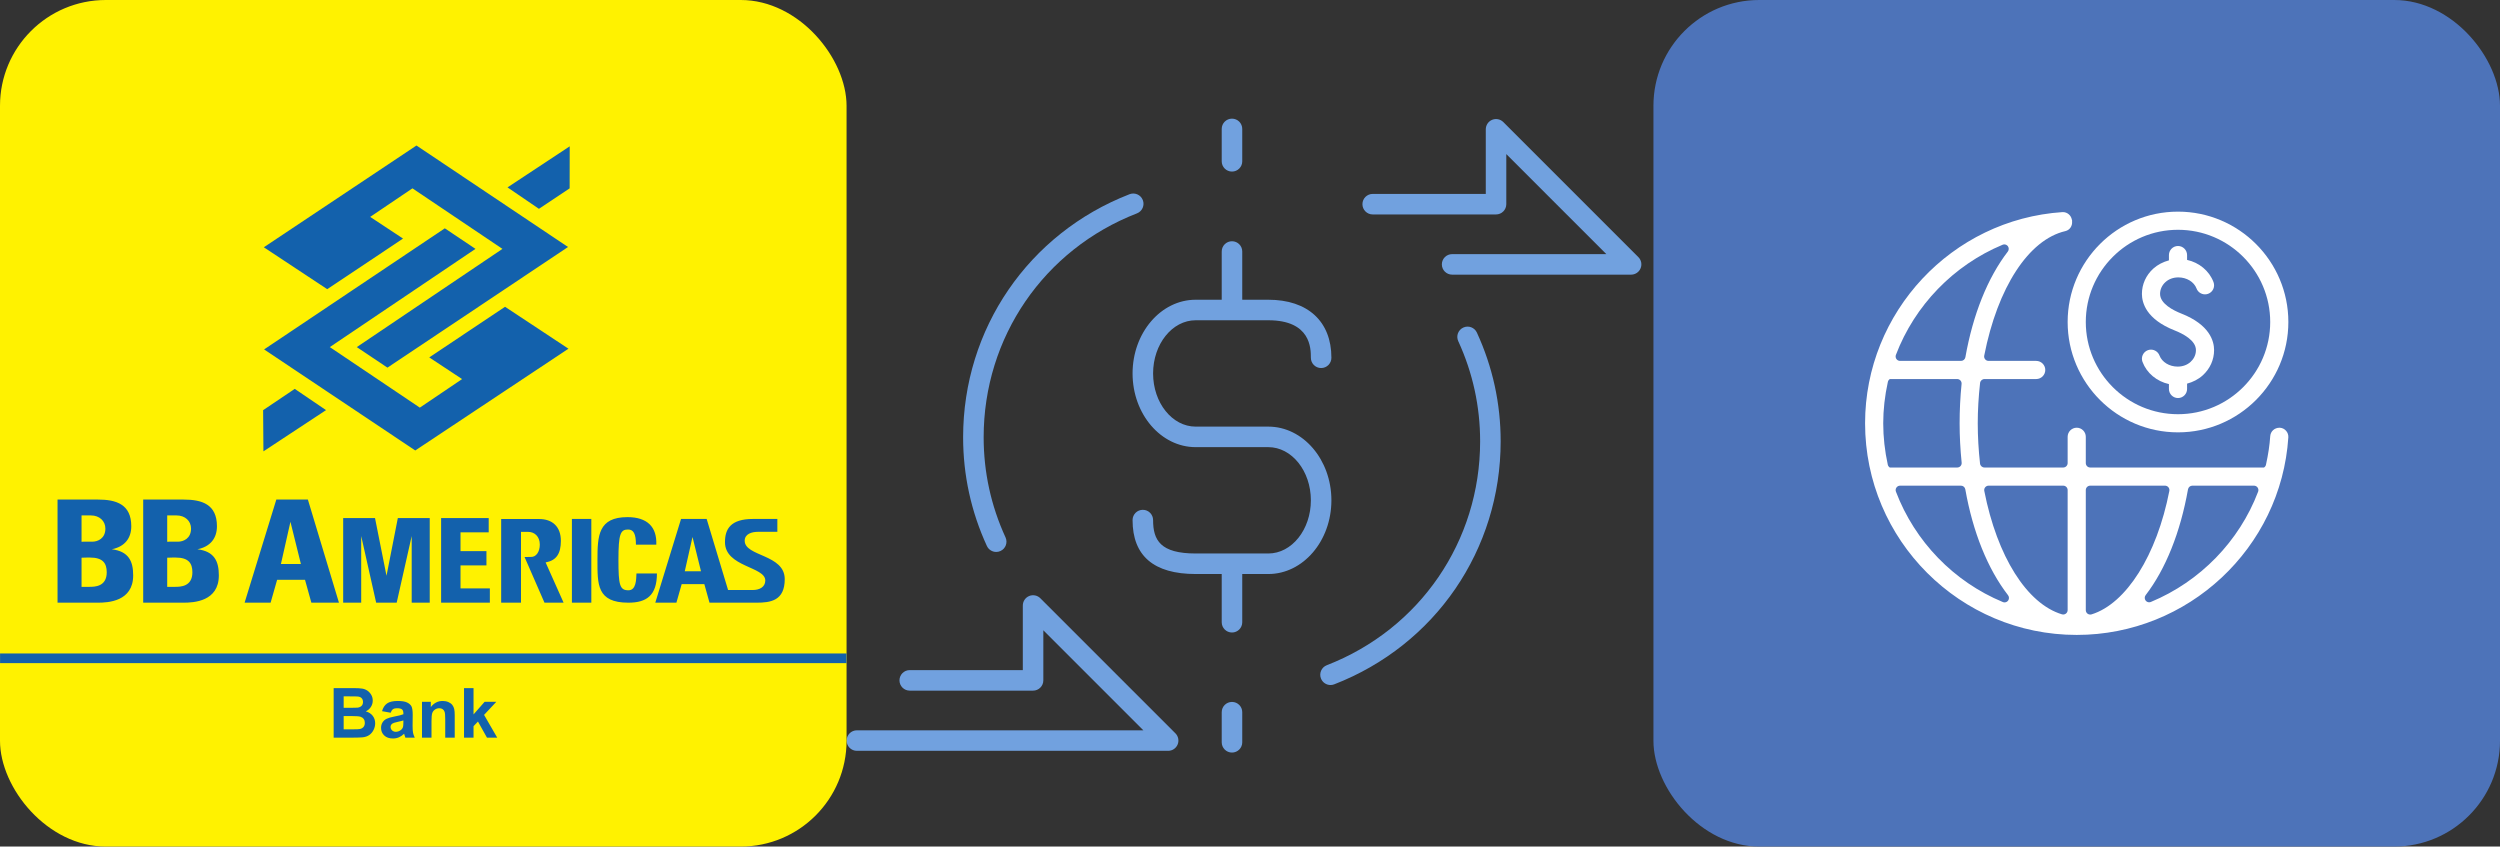 <?xml version="1.0" encoding="UTF-8"?> <svg xmlns="http://www.w3.org/2000/svg" xmlns:xlink="http://www.w3.org/1999/xlink" width="189px" height="64px" viewBox="0 0 189 64"><rect x="0" y="0" width="189" height="64" fill="#333333" stroke="none"/><!-- Generator: Sketch 47.1 (45422) - http://www.bohemiancoding.com/sketch --><title>Group 12</title><desc>Created with Sketch.</desc><defs></defs><g id="Page-1" stroke="none" stroke-width="1" fill="none" fill-rule="evenodd"><g id="learn-more-send-transfers-en" transform="translate(-484, -1580)"><g id="Group-12" transform="translate(484, 1580)"><rect id="Rectangle-5-Copy-3" fill="#4D73B9" x="125" y="0" width="64" height="64" rx="8"></rect><g id="Page-1-Copy-3" transform="translate(64, 8)" fill="#71A1DF"><path d="M31.884,24.252 L26.392,24.252 C24.617,24.252 23.174,22.449 23.174,20.232 C23.174,18.015 24.617,16.212 26.392,16.212 L31.884,16.212 C35.102,16.212 35.102,18.347 35.102,19.048 C35.102,19.477 35.449,19.824 35.878,19.824 C36.306,19.824 36.654,19.477 36.654,19.048 C36.654,16.3 34.871,14.66 31.884,14.66 L29.914,14.66 L29.914,11.014 C29.914,10.585 29.567,10.238 29.138,10.238 C28.709,10.238 28.362,10.585 28.362,11.014 L28.362,14.66 L26.392,14.66 C23.762,14.66 21.622,17.16 21.622,20.232 C21.622,23.304 23.762,25.804 26.392,25.804 L31.884,25.804 C33.658,25.804 35.102,27.607 35.102,29.824 C35.102,32.04 33.658,33.844 31.884,33.844 L26.392,33.844 C23.721,33.844 23.174,32.834 23.174,31.318 C23.174,30.889 22.826,30.542 22.398,30.542 C21.97,30.542 21.622,30.889 21.622,31.318 C21.622,34.024 23.227,35.396 26.392,35.396 L28.362,35.396 L28.362,39.042 C28.362,39.47 28.709,39.818 29.138,39.818 C29.567,39.818 29.914,39.47 29.914,39.042 L29.914,35.396 L31.884,35.396 C34.514,35.396 36.654,32.896 36.654,29.824 C36.654,26.752 34.514,24.252 31.884,24.252" id="Fill-1"></path><path d="M11.314,33.727 C11.422,33.727 11.532,33.704 11.637,33.656 C12.027,33.477 12.197,33.016 12.018,32.627 C10.92,30.238 10.364,27.691 10.364,25.057 C10.364,17.507 14.914,10.863 21.955,8.13 C22.354,7.975 22.552,7.525 22.397,7.126 C22.242,6.726 21.792,6.528 21.393,6.683 C13.751,9.649 8.812,16.862 8.812,25.057 C8.812,27.917 9.416,30.682 10.608,33.275 C10.739,33.559 11.02,33.727 11.314,33.727" id="Fill-3"></path><path d="M46.625,16.763 C46.235,16.942 46.064,17.402 46.244,17.792 C47.342,20.18 47.898,22.727 47.898,25.362 C47.898,32.912 43.348,39.556 36.307,42.289 C35.908,42.444 35.709,42.893 35.864,43.293 C35.984,43.6 36.277,43.788 36.588,43.788 C36.681,43.788 36.776,43.771 36.868,43.735 C44.511,40.769 49.45,33.557 49.45,25.362 C49.45,22.502 48.845,19.736 47.653,17.144 C47.475,16.755 47.015,16.583 46.625,16.763" id="Fill-5"></path><path d="M59.861,11.439 L49.649,1.227 C49.428,1.006 49.095,0.939 48.803,1.059 C48.514,1.179 48.325,1.462 48.325,1.776 L48.325,6.66 L39.776,6.66 C39.347,6.66 39,7.007 39,7.436 C39,7.864 39.347,8.212 39.776,8.212 L49.1,8.212 C49.529,8.212 49.876,7.864 49.876,7.436 L49.876,3.649 L57.439,11.212 L45.779,11.212 C45.351,11.212 45.004,11.559 45.004,11.988 C45.004,12.416 45.351,12.763 45.779,12.763 L59.312,12.763 C59.626,12.763 59.909,12.574 60.029,12.284 C60.149,11.994 60.083,11.661 59.861,11.439" id="Fill-7"></path><path d="M14.649,37.227 C14.428,37.006 14.095,36.939 13.803,37.059 C13.514,37.179 13.325,37.462 13.325,37.776 L13.325,42.66 L4.776,42.66 C4.347,42.66 4,43.007 4,43.436 C4,43.864 4.347,44.212 4.776,44.212 L14.1,44.212 C14.529,44.212 14.876,43.864 14.876,43.436 L14.876,39.649 L22.439,47.212 L0.779,47.212 C0.351,47.212 0.004,47.559 0.004,47.988 C0.004,48.416 0.351,48.763 0.779,48.763 L24.312,48.763 C24.626,48.763 24.909,48.574 25.029,48.284 C25.149,47.994 25.083,47.661 24.861,47.439 L14.649,37.227 Z" id="Fill-7-Copy"></path><path d="M29.138,4.971 C29.567,4.971 29.914,4.623 29.914,4.195 L29.914,1.746 C29.914,1.318 29.567,0.97 29.138,0.97 C28.709,0.97 28.362,1.318 28.362,1.746 L28.362,4.195 C28.362,4.623 28.709,4.971 29.138,4.971" id="Fill-10"></path><path d="M29.138,45.066 C28.709,45.066 28.362,45.413 28.362,45.842 L28.362,48.118 C28.362,48.546 28.709,48.894 29.138,48.894 C29.567,48.894 29.914,48.546 29.914,48.118 L29.914,45.842 C29.914,45.413 29.567,45.066 29.138,45.066" id="Fill-14"></path></g><g id="Page-1" transform="translate(141, 16)" fill="#FFFFFF"><path d="M23.908,7.705 C23.308,7.469 22.301,6.962 22.301,6.219 C22.301,5.88 22.447,5.562 22.712,5.323 C22.962,5.096 23.306,4.971 23.682,4.971 C24.315,4.971 24.868,5.309 25.058,5.81 C25.157,6.076 25.415,6.254 25.699,6.254 C25.781,6.254 25.863,6.239 25.941,6.21 C26.112,6.145 26.248,6.018 26.324,5.851 C26.399,5.684 26.405,5.498 26.341,5.327 C26.018,4.469 25.252,3.85 24.343,3.649 L24.343,3.283 C24.343,2.905 24.035,2.597 23.657,2.597 C23.279,2.597 22.971,2.905 22.971,3.283 L22.971,3.683 C22.533,3.801 22.121,4.007 21.79,4.307 C21.235,4.811 20.929,5.49 20.929,6.219 C20.929,6.887 21.251,8.133 23.405,8.981 C24.006,9.217 25.013,9.724 25.013,10.467 C25.013,10.899 24.791,11.192 24.604,11.362 C24.354,11.59 24.01,11.715 23.634,11.715 C23.001,11.715 22.448,11.378 22.257,10.876 C22.156,10.61 21.898,10.432 21.614,10.432 C21.531,10.432 21.449,10.447 21.373,10.476 C21.019,10.61 20.84,11.007 20.973,11.36 C21.297,12.217 22.062,12.836 22.971,13.037 L22.971,13.407 C22.971,13.784 23.279,14.092 23.657,14.092 C24.035,14.092 24.343,13.784 24.343,13.407 L24.343,13.003 C24.781,12.886 25.193,12.679 25.525,12.379 C26.079,11.875 26.385,11.197 26.385,10.467 C26.385,9.799 26.063,8.552 23.908,7.705" id="Fill-1"></path><path d="M23.657,1.372 C19.813,1.372 16.686,4.499 16.686,8.343 C16.686,12.187 19.813,15.314 23.657,15.314 C27.501,15.314 30.628,12.187 30.628,8.343 C30.628,4.499 27.501,1.372 23.657,1.372 M23.657,16.686 C19.057,16.686 15.314,12.943 15.314,8.343 C15.314,3.743 19.057,-0 23.657,-0 C28.257,-0 32,3.743 32,8.343 C32,12.943 28.257,16.686 23.657,16.686" id="Fill-3"></path><path d="M29.714,21.17 C28.288,24.921 25.332,27.96 21.604,29.508 C21.562,29.525 21.519,29.533 21.475,29.533 C21.374,29.533 21.275,29.486 21.21,29.402 C21.118,29.281 21.118,29.114 21.21,28.994 C22.724,27.022 23.833,24.255 24.413,20.992 C24.442,20.832 24.581,20.716 24.743,20.716 L29.4,20.716 C29.51,20.716 29.614,20.77 29.676,20.86 C29.739,20.951 29.753,21.067 29.714,21.17 L29.714,21.17 Z M17.12,30.447 C17.087,30.457 17.054,30.462 17.021,30.462 C16.95,30.462 16.88,30.44 16.822,30.397 C16.736,30.333 16.686,30.233 16.686,30.127 L16.686,21.051 C16.686,20.866 16.835,20.716 17.021,20.716 L22.674,20.716 C22.774,20.716 22.868,20.76 22.932,20.838 C22.996,20.915 23.022,21.017 23.002,21.115 C22.054,25.973 19.745,29.636 17.12,30.447 L17.12,30.447 Z M15.314,30.122 C15.314,30.229 15.264,30.328 15.179,30.392 C15.12,30.435 15.05,30.458 14.979,30.458 C14.947,30.458 14.914,30.453 14.883,30.443 C12.232,29.644 9.983,26.07 9.012,21.115 C8.993,21.017 9.018,20.915 9.082,20.838 C9.146,20.76 9.241,20.716 9.341,20.716 L14.979,20.716 C15.164,20.716 15.314,20.866 15.314,21.051 L15.314,30.122 Z M10.81,29.409 C10.745,29.494 10.645,29.541 10.544,29.541 C10.5,29.541 10.457,29.532 10.416,29.515 C6.708,27.978 3.762,24.936 2.333,21.17 C2.293,21.067 2.307,20.951 2.37,20.86 C2.433,20.77 2.536,20.716 2.646,20.716 L7.247,20.716 C7.41,20.716 7.549,20.832 7.577,20.992 C8.151,24.236 9.268,27.005 10.809,29 C10.902,29.121 10.902,29.288 10.81,29.409 L10.81,29.409 Z M1.868,19.344 C1.792,19.296 1.737,19.22 1.717,19.131 C1.488,18.085 1.372,17.032 1.372,16 C1.372,14.981 1.49,13.927 1.723,12.869 C1.743,12.78 1.797,12.704 1.875,12.656 L2.298,12.656 L2.667,12.656 L6.962,12.656 C7.057,12.656 7.147,12.696 7.211,12.766 C7.274,12.837 7.305,12.931 7.296,13.025 C7.197,14 7.147,15.001 7.147,16 C7.147,16.968 7.197,17.942 7.301,18.976 C7.311,19.07 7.28,19.163 7.217,19.234 C7.153,19.304 7.063,19.344 6.968,19.344 L2.479,19.344 L2.298,19.344 L1.868,19.344 Z M2.33,10.83 C3.755,7.082 6.695,4.048 10.397,2.503 C10.439,2.486 10.483,2.477 10.526,2.477 C10.627,2.477 10.726,2.524 10.792,2.608 C10.884,2.729 10.884,2.896 10.792,3.017 C9.268,5 8.158,7.763 7.583,11.008 C7.554,11.168 7.415,11.284 7.252,11.284 L2.643,11.284 C2.533,11.284 2.43,11.23 2.368,11.14 C2.305,11.048 2.291,10.933 2.33,10.83 L2.33,10.83 Z M31.829,16.569 C31.709,16.431 31.542,16.348 31.365,16.337 C31.353,16.336 31.341,16.336 31.329,16.336 C30.955,16.336 30.654,16.612 30.629,16.976 C30.586,17.64 30.481,18.346 30.307,19.137 C30.288,19.223 30.234,19.296 30.16,19.344 L29.703,19.344 L29.582,19.344 L17.021,19.344 C16.835,19.344 16.686,19.194 16.686,19.009 L16.686,17.021 C16.686,16.643 16.378,16.335 16,16.335 C15.622,16.335 15.314,16.643 15.314,17.021 L15.314,19.009 C15.314,19.194 15.164,19.344 14.979,19.344 L9.024,19.344 C8.853,19.344 8.71,19.216 8.691,19.047 C8.577,18.026 8.518,17.001 8.518,16 C8.518,15.019 8.578,13.994 8.694,12.954 C8.713,12.784 8.857,12.656 9.027,12.656 L12.937,12.656 C13.315,12.656 13.623,12.348 13.623,11.97 C13.623,11.592 13.315,11.284 12.937,11.284 L9.335,11.284 C9.235,11.284 9.14,11.24 9.077,11.162 C9.013,11.085 8.987,10.983 9.007,10.885 C10.018,5.722 12.369,2.115 15.142,1.471 C15.465,1.397 15.679,1.091 15.65,0.745 C15.649,0.736 15.649,0.727 15.649,0.717 C15.649,0.7 15.65,0.685 15.651,0.671 L15.649,0.655 C15.644,0.643 15.639,0.63 15.635,0.615 C15.633,0.606 15.63,0.598 15.629,0.589 C15.562,0.268 15.279,0.035 14.956,0.035 L14.928,0.035 C6.557,0.59 9.6969697e-05,7.603 9.6969697e-05,16 C9.6969697e-05,24.823 7.178,32 16,32 C24.42,32 31.448,25.44 31.998,17.066 C32.01,16.883 31.951,16.707 31.829,16.569 L31.829,16.569 Z" id="Fill-6"></path></g><g id="Group-5-Copy-8"><rect id="Rectangle-5" fill="#FFF200" x="0" y="0" width="64" height="64" rx="8"></rect><path d="M0.004,50.132 L63.996,50.132 L63.996,49.404 L0.004,49.404 L0.004,50.132 Z M24.648,31.005 L22.283,29.399 L19.892,31.009 L19.915,34.123 L24.648,31.005 Z M30.468,18.036 L27.985,16.397 L31.181,14.239 L37.985,18.816 L26.973,26.241 L29.291,27.794 L42.941,18.673 L31.485,11 L19.945,18.694 L24.738,21.862 L30.468,18.036 Z M30.495,54.608 C30.495,54.78 30.485,54.897 30.467,54.958 C30.439,55.052 30.382,55.131 30.295,55.196 C30.178,55.281 30.054,55.324 29.925,55.324 C29.809,55.324 29.713,55.287 29.639,55.214 C29.564,55.141 29.526,55.054 29.526,54.953 C29.526,54.851 29.573,54.767 29.667,54.7 C29.728,54.659 29.858,54.618 30.058,54.575 C30.257,54.532 30.403,54.496 30.495,54.465 L30.495,54.608 Z M31.192,54.877 L31.2,54.038 C31.2,53.726 31.168,53.512 31.104,53.395 C31.04,53.279 30.93,53.182 30.773,53.107 C30.617,53.031 30.378,52.993 30.058,52.993 C29.705,52.993 29.439,53.056 29.26,53.182 C29.081,53.308 28.955,53.502 28.882,53.765 L29.534,53.882 C29.578,53.756 29.636,53.668 29.707,53.618 C29.779,53.567 29.879,53.542 30.007,53.542 C30.196,53.542 30.324,53.572 30.393,53.631 C30.461,53.689 30.495,53.788 30.495,53.926 L30.495,53.997 C30.365,54.052 30.133,54.111 29.797,54.174 C29.548,54.221 29.358,54.277 29.226,54.341 C29.094,54.405 28.991,54.497 28.918,54.617 C28.844,54.737 28.808,54.874 28.808,55.027 C28.808,55.259 28.888,55.451 29.049,55.603 C29.21,55.754 29.431,55.83 29.71,55.83 C29.868,55.83 30.018,55.8 30.157,55.741 C30.297,55.681 30.428,55.591 30.551,55.472 C30.556,55.486 30.565,55.514 30.577,55.557 C30.604,55.65 30.627,55.721 30.646,55.769 L31.356,55.769 C31.293,55.639 31.25,55.518 31.227,55.404 C31.204,55.291 31.192,55.115 31.192,54.877 L31.192,54.877 Z M36.946,40.246 L36.946,39.164 L33.348,39.164 L33.348,45.563 L37.033,45.563 L37.033,44.485 L34.815,44.485 L34.815,42.743 L36.775,42.743 L36.775,41.665 L34.815,41.665 L34.815,40.246 L36.946,40.246 Z M34.197,53.297 C34.13,53.208 34.031,53.135 33.9,53.078 C33.768,53.021 33.624,52.993 33.465,52.993 C33.105,52.993 32.807,53.146 32.57,53.453 L32.57,53.054 L31.903,53.054 L31.903,55.769 L32.621,55.769 L32.621,54.539 C32.621,54.236 32.64,54.028 32.676,53.915 C32.713,53.803 32.781,53.713 32.88,53.645 C32.978,53.576 33.09,53.542 33.214,53.542 C33.312,53.542 33.395,53.566 33.464,53.614 C33.533,53.662 33.583,53.728 33.613,53.815 C33.644,53.901 33.659,54.09 33.659,54.383 L33.659,55.769 L34.377,55.769 L34.377,54.082 C34.377,53.872 34.364,53.711 34.338,53.599 C34.311,53.486 34.265,53.385 34.197,53.297 L34.197,53.297 Z M37.524,53.054 L36.64,53.054 L35.799,54.01 L35.799,52.021 L35.08,52.021 L35.08,55.769 L35.799,55.769 L35.799,54.9 L36.134,54.549 L36.816,55.769 L37.591,55.769 L36.596,54.046 L37.524,53.054 Z M38.181,23.193 L32.452,27.02 L34.934,28.659 L31.739,30.817 L24.934,26.24 L35.946,18.815 L33.628,17.261 L19.966,26.416 L31.393,34.056 L42.975,26.362 L38.181,23.193 Z M27.475,54.965 C27.404,55.044 27.312,55.094 27.2,55.114 C27.127,55.13 26.954,55.137 26.681,55.137 L25.981,55.137 L25.981,54.135 L26.592,54.135 C26.936,54.135 27.159,54.153 27.263,54.189 C27.366,54.225 27.444,54.282 27.499,54.36 C27.554,54.439 27.581,54.534 27.581,54.647 C27.581,54.779 27.546,54.885 27.475,54.965 L27.475,54.965 Z M25.981,52.645 L26.415,52.645 C26.771,52.645 26.987,52.649 27.062,52.658 C27.188,52.673 27.283,52.717 27.347,52.79 C27.411,52.862 27.443,52.956 27.443,53.072 C27.443,53.193 27.406,53.291 27.332,53.365 C27.258,53.439 27.156,53.484 27.026,53.499 C26.955,53.507 26.771,53.512 26.477,53.512 L25.981,53.512 L25.981,52.645 Z M27.653,53.778 C27.814,53.704 27.942,53.594 28.037,53.448 C28.132,53.301 28.179,53.14 28.179,52.965 C28.179,52.803 28.141,52.657 28.064,52.526 C27.987,52.396 27.891,52.291 27.776,52.213 C27.661,52.135 27.531,52.083 27.385,52.059 C27.24,52.034 27.019,52.021 26.722,52.021 L25.224,52.021 L25.224,55.769 L26.5,55.769 C26.982,55.765 27.286,55.757 27.412,55.743 C27.613,55.721 27.782,55.662 27.92,55.566 C28.057,55.469 28.165,55.34 28.244,55.179 C28.323,55.018 28.363,54.853 28.363,54.682 C28.363,54.466 28.302,54.278 28.179,54.117 C28.056,53.957 27.881,53.844 27.653,53.778 L27.653,53.778 Z M43.065,14.24 L43.07,11.062 L38.369,14.166 L40.743,15.787 L43.065,14.24 Z M40.117,42.104 L39.657,42.11 L41.163,45.563 L42.608,45.563 L41.249,42.52 C42.073,42.367 42.4,41.847 42.402,40.893 C42.405,39.816 41.76,39.238 40.759,39.238 L37.888,39.238 L37.888,45.563 L39.387,45.563 L39.387,40.21 L39.936,40.21 C40.402,40.21 40.809,40.549 40.809,41.172 C40.809,41.698 40.544,42.131 40.117,42.104 L40.117,42.104 Z M12.641,44.365 L12.641,42.163 L13.034,42.151 L13.286,42.151 C14.242,42.151 14.545,42.572 14.545,43.263 C14.545,44.354 13.638,44.365 13.235,44.365 L12.641,44.365 Z M12.641,38.966 L13.348,38.966 C13.991,38.966 14.443,39.386 14.443,39.959 C14.443,40.714 13.865,40.952 13.449,40.952 L12.787,40.952 L12.641,40.959 L12.641,38.966 Z M16.544,43.5 C16.544,42.432 16.209,41.686 14.926,41.524 C15.909,41.33 16.401,40.683 16.401,39.786 C16.401,38.123 15.262,37.767 13.883,37.767 L10.826,37.767 L10.826,45.563 L13.871,45.563 C14.639,45.563 16.544,45.477 16.544,43.5 L16.544,43.5 Z M6.165,44.365 L6.165,42.163 L6.558,42.151 L6.81,42.151 C7.766,42.151 8.069,42.572 8.069,43.263 C8.069,44.354 7.162,44.365 6.759,44.365 L6.165,44.365 Z M6.165,38.966 L6.872,38.966 C7.515,38.966 7.967,39.386 7.967,39.959 C7.967,40.714 7.389,40.952 6.973,40.952 L6.311,40.952 L6.165,40.959 L6.165,38.966 Z M10.068,43.5 C10.068,42.432 9.733,41.686 8.45,41.524 C9.434,41.33 9.925,40.683 9.925,39.786 C9.925,38.123 8.786,37.767 7.408,37.767 L4.35,37.767 L4.35,45.563 L7.395,45.563 C8.163,45.563 10.068,45.477 10.068,43.5 L10.068,43.5 Z M32.488,45.563 L32.488,39.164 L30.076,39.164 L29.22,43.529 L28.351,39.164 L25.944,39.164 L25.944,45.563 L27.307,45.563 L27.307,40.525 L28.438,45.563 L29.989,45.563 L31.124,40.525 L31.124,45.563 L32.488,45.563 Z M43.236,45.563 L44.704,45.563 L44.704,39.233 L43.236,39.233 L43.236,45.563 Z M52.353,40.597 L52.995,43.186 L51.769,43.186 L52.353,40.597 Z M51.136,45.563 L51.535,44.16 L53.248,44.16 L53.638,45.563 L55.331,45.563 L55.331,45.562 L57.186,45.563 C58.25,45.563 59.326,45.421 59.326,43.783 C59.326,41.893 56.299,42.081 56.299,40.88 C56.299,40.36 56.843,40.206 57.296,40.206 L58.768,40.206 L58.768,39.233 L56.929,39.233 C55.229,39.233 54.808,39.997 54.808,40.987 C54.808,42.871 57.856,42.826 57.856,43.885 C57.856,44.393 57.396,44.604 56.925,44.604 L55.042,44.603 L53.424,39.233 L51.487,39.233 L49.54,45.563 L51.136,45.563 Z M21.957,39.447 L22.748,42.636 L21.238,42.636 L21.957,39.447 Z M20.95,43.835 L23.059,43.835 L23.539,45.563 L25.625,45.563 L23.276,37.767 L20.89,37.767 L18.492,45.563 L20.458,45.563 L20.95,43.835 Z M47.509,45.563 C48.869,45.563 49.664,45.025 49.664,43.352 L48.117,43.352 C48.097,43.846 48.089,44.626 47.509,44.626 C46.85,44.626 46.754,44.23 46.754,42.329 C46.754,40.362 46.905,40.031 47.478,40.031 C47.892,40.031 48.077,40.343 48.077,41.176 L49.616,41.176 C49.673,39.831 48.924,39.095 47.441,39.095 C45.232,39.095 45.168,40.493 45.168,42.329 C45.168,44.174 45.112,45.563 47.509,45.563 L47.509,45.563 Z" id="Page-1" fill="#1361AC"></path></g></g></g></g></svg> 